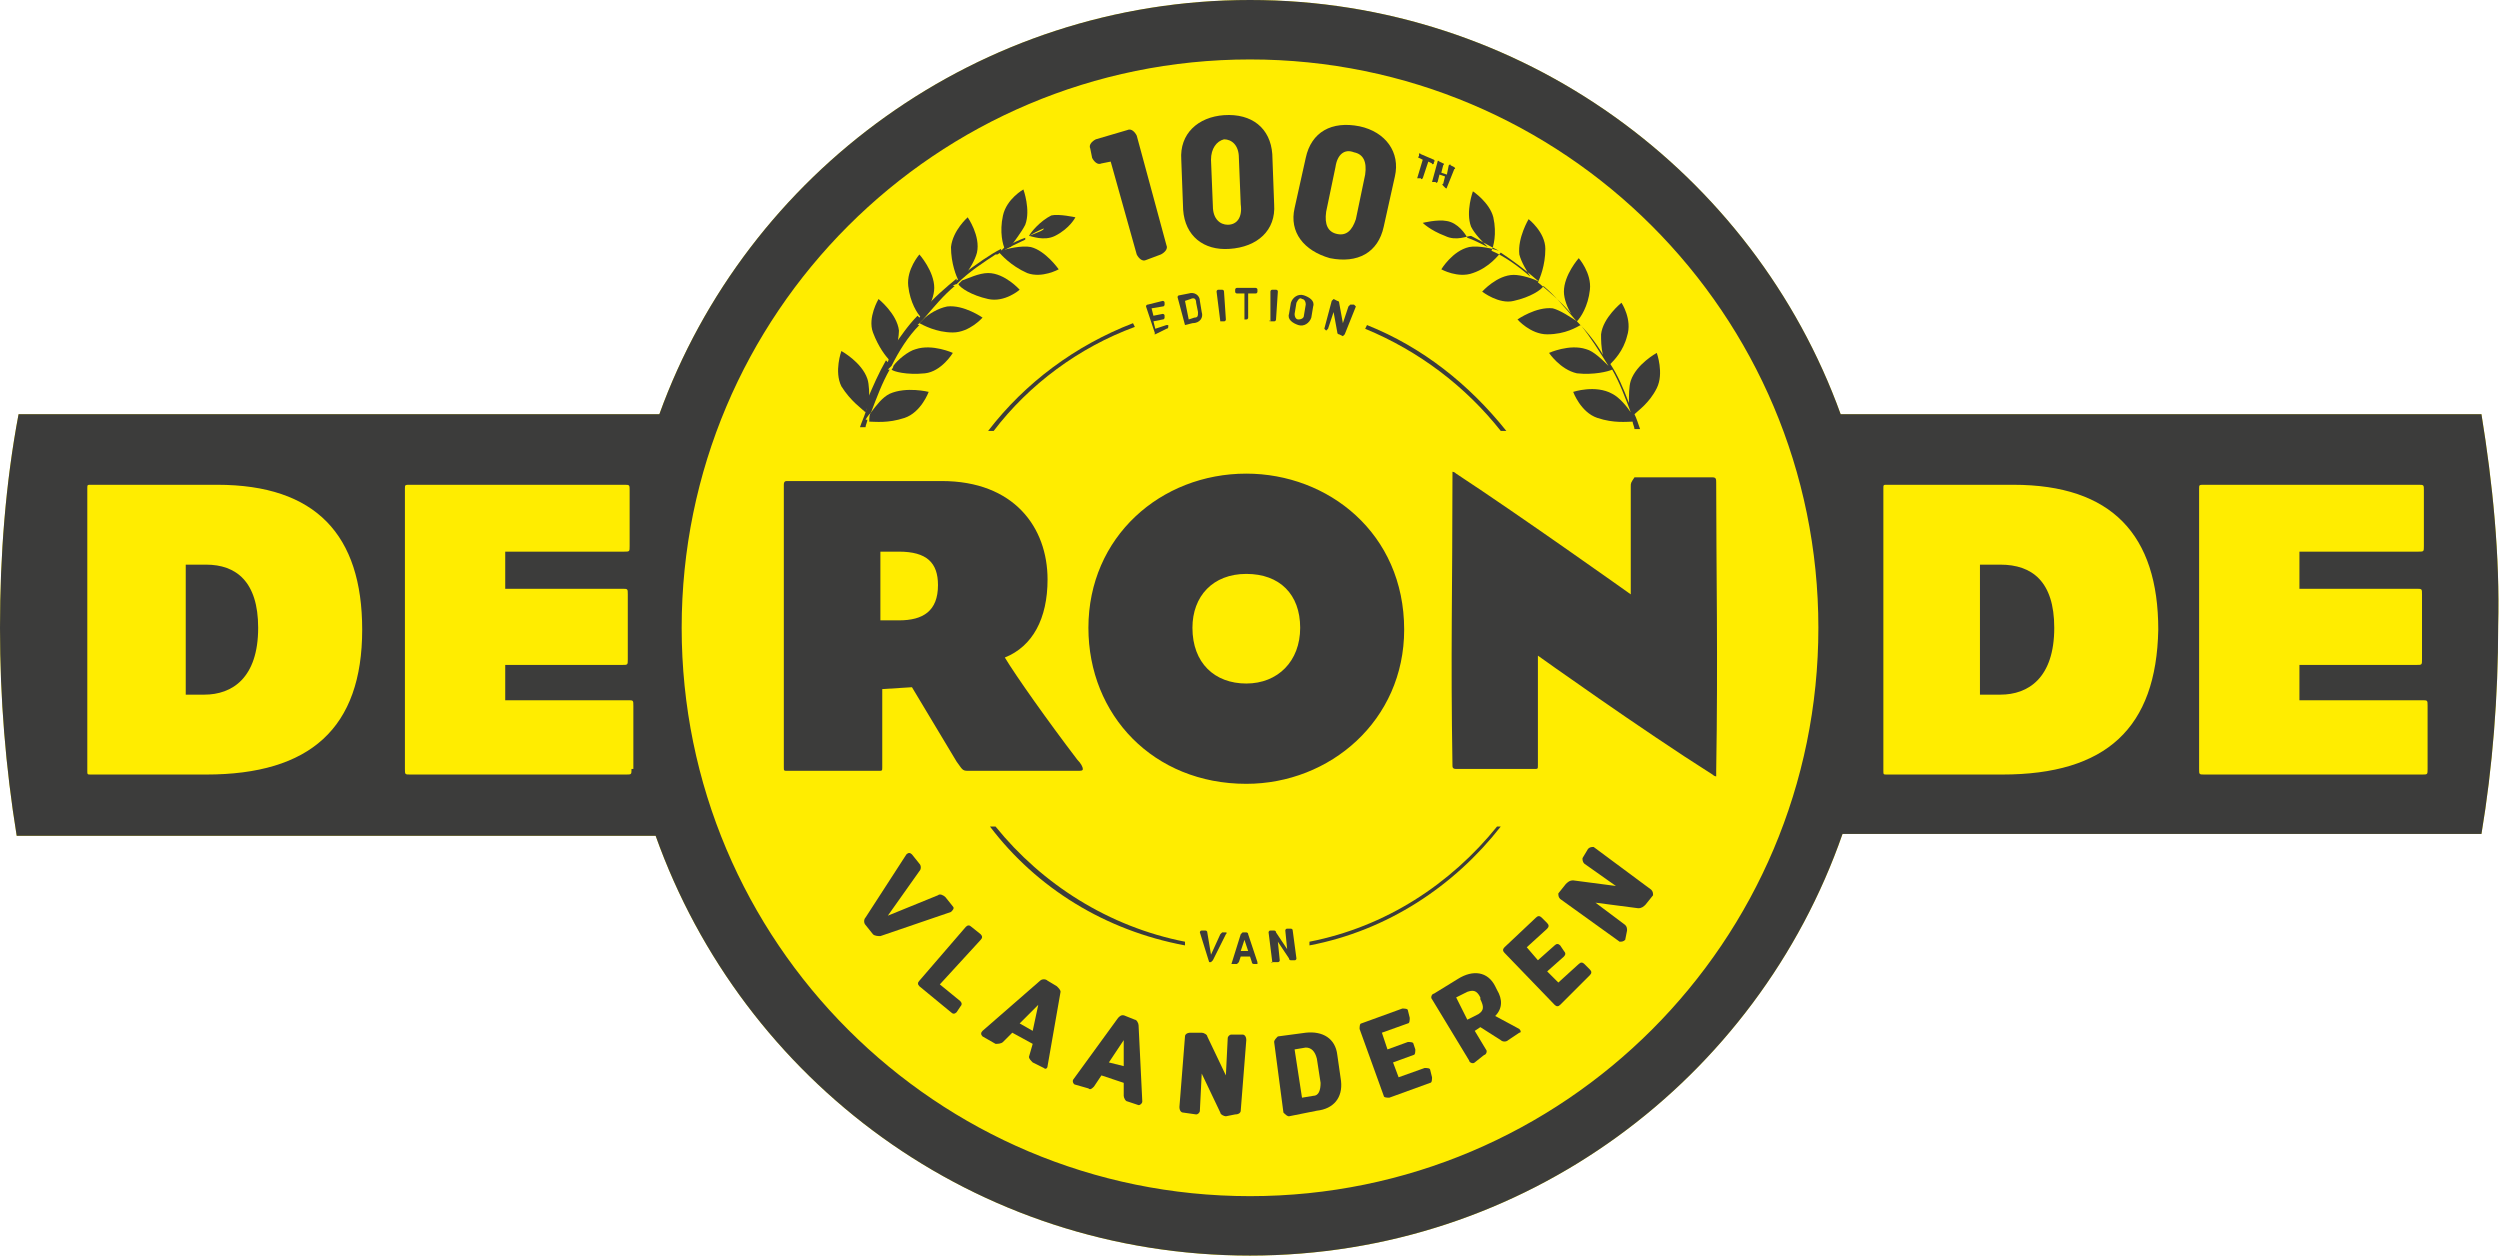 <?xml version="1.0" encoding="UTF-8"?>
<svg xmlns="http://www.w3.org/2000/svg" xmlns:xlink="http://www.w3.org/1999/xlink" width="428.09pt" height="215pt" viewBox="0 0 428.09 215" version="1.1">
<g id="surface1">
<path style=" stroke:none;fill-rule:nonzero;fill:rgb(100%,92.969%,0%);fill-opacity:1;" d="M 424.914 70.926 L 315.184 70.926 C 300.238 29.578 260.48 0 214.047 0 C 167.613 0 127.855 29.578 112.906 70.926 L 3.18 70.926 C 0.953 82.695 0 95.094 0 107.5 C 0 119.586 0.953 131.352 2.859 143.121 L 112.27 143.121 C 127.219 185.105 166.977 215 214.047 215 C 261.117 215 300.875 184.785 315.508 142.801 L 424.914 142.801 C 426.824 131.352 427.777 119.27 427.777 107.184 C 428.094 95.094 426.824 82.695 424.914 70.926 "/>
<path style=" stroke:none;fill-rule:nonzero;fill:rgb(23.535%,23.535%,23.143%);fill-opacity:1;" d="M 415.691 131.672 C 415.691 132.629 415.691 132.629 414.734 132.629 L 377.523 132.629 C 376.566 132.629 376.566 132.629 376.566 131.672 L 376.566 83.648 C 376.566 83.012 376.566 83.012 377.523 83.012 L 414.102 83.012 C 415.055 83.012 415.055 83.012 415.055 83.965 L 415.055 93.504 C 415.055 94.461 415.055 94.461 414.102 94.461 L 393.746 94.461 L 393.746 100.82 L 413.781 100.82 C 414.734 100.82 414.734 100.82 414.734 101.777 L 414.734 112.906 C 414.734 113.859 414.734 113.859 413.781 113.859 L 393.746 113.859 L 393.746 119.906 L 414.734 119.906 C 415.691 119.906 415.691 119.906 415.691 120.859 Z M 342.855 132.629 L 323.137 132.629 C 322.5 132.629 322.5 132.629 322.5 131.988 L 322.5 83.648 C 322.5 83.012 322.5 83.012 323.137 83.012 L 344.762 83.012 C 361.621 83.012 369.574 91.598 369.574 107.816 C 369.254 124.676 360.664 132.629 342.855 132.629 M 214.047 204.824 C 160.297 204.824 116.727 161.254 116.727 107.5 C 116.727 53.75 160.297 10.18 214.047 10.18 C 267.797 10.18 311.371 53.75 311.371 107.5 C 311.371 161.254 267.797 204.824 214.047 204.824 M 108.137 131.672 C 108.137 132.629 108.137 132.629 107.184 132.629 L 70.289 132.629 C 69.336 132.629 69.336 132.629 69.336 131.672 L 69.336 83.648 C 69.336 83.012 69.336 83.012 70.289 83.012 L 106.863 83.012 C 107.816 83.012 107.816 83.012 107.816 83.965 L 107.816 93.504 C 107.816 94.461 107.816 94.461 106.863 94.461 L 86.512 94.461 L 86.512 100.82 L 106.547 100.82 C 107.5 100.82 107.5 100.82 107.5 101.777 L 107.5 112.906 C 107.5 113.859 107.5 113.859 106.547 113.859 L 86.512 113.859 L 86.512 119.906 L 107.5 119.906 C 108.453 119.906 108.453 119.906 108.453 120.859 L 108.453 131.672 Z M 35.301 132.629 L 15.582 132.629 C 14.949 132.629 14.949 132.629 14.949 131.988 L 14.949 83.648 C 14.949 83.012 14.949 83.012 15.582 83.012 L 37.211 83.012 C 54.07 83.012 62.02 91.598 62.02 107.816 C 62.02 124.676 53.117 132.629 35.301 132.629 M 424.914 70.926 L 315.188 70.926 C 300.238 29.578 260.48 0 214.047 0 C 167.613 0 127.855 29.578 112.906 70.926 L 3.18 70.926 C 0.953 82.691 0 95.094 0 107.5 C 0 119.586 0.953 131.355 2.859 143.121 L 112.27 143.121 C 127.219 185.105 166.977 215 214.047 215 C 261.117 215 300.875 184.785 315.504 142.805 L 424.914 142.805 C 426.824 131.355 427.777 119.27 427.777 107.184 C 428.094 95.094 426.824 82.691 424.914 70.926 "/>
<path style=" stroke:none;fill-rule:nonzero;fill:rgb(23.535%,23.535%,23.143%);fill-opacity:1;" d="M 175.883 46.754 C 178.426 47.707 181.289 46.117 181.289 46.117 C 181.289 46.117 179.062 42.938 176.52 42.301 C 174.926 41.984 172.383 42.617 171.426 42.938 C 171.426 42.938 171.109 42.938 171.109 43.254 C 171.426 43.574 173.016 45.48 175.883 46.754 "/>
<path style=" stroke:none;fill-rule:nonzero;fill:rgb(23.535%,23.535%,23.143%);fill-opacity:1;" d="M 163.16 56.93 C 166.023 56.93 168.246 54.387 168.246 54.387 C 168.246 54.387 165.066 52.156 162.203 52.477 C 160.613 52.797 159.023 53.75 158.07 54.703 C 157.75 55.023 157.75 55.023 157.434 55.34 C 158.07 55.66 160.297 56.93 163.16 56.93 "/>
<path style=" stroke:none;fill-rule:nonzero;fill:rgb(23.535%,23.535%,23.143%);fill-opacity:1;" d="M 169.203 51.203 C 172.062 51.844 174.605 49.613 174.605 49.613 C 174.605 49.613 172.062 46.754 169.203 46.754 C 167.613 46.754 165.703 47.707 164.75 48.023 C 164.434 48.344 164.434 48.344 164.113 48.66 C 164.434 49.297 166.34 50.566 169.203 51.203 "/>
<path style=" stroke:none;fill-rule:nonzero;fill:rgb(23.535%,23.535%,23.143%);fill-opacity:1;" d="M 247.441 40.395 C 249.348 41.348 251.258 40.395 251.895 40.395 C 253.164 41.027 254.758 41.984 256.668 42.938 C 255.711 42.617 253.164 41.984 251.574 42.301 C 248.715 42.938 246.805 46.117 246.805 46.117 C 246.805 46.117 249.668 47.707 252.215 46.754 C 255.074 45.797 256.668 43.574 256.984 43.254 C 258.891 44.527 261.117 46.117 263.66 48.344 C 262.707 47.707 260.48 47.07 259.211 47.07 C 256.348 47.07 253.801 49.938 253.801 49.938 C 253.801 49.938 256.668 52.16 259.211 51.523 C 262.07 50.887 263.98 49.613 264.297 48.977 C 266.207 50.566 267.797 52.48 269.703 54.703 L 270.023 55.023 C 269.066 54.387 267.164 53.113 265.887 52.797 C 263.027 52.48 259.848 54.703 259.848 54.703 C 259.848 54.703 262.07 57.25 264.934 57.25 C 268.113 57.25 270.023 55.977 270.66 55.66 C 272.25 57.566 273.84 60.109 275.43 62.656 C 274.477 61.699 272.887 60.109 271.613 59.793 C 268.754 58.84 265.254 60.43 265.254 60.43 C 265.254 60.43 267.164 63.289 270.023 63.926 C 272.887 64.246 275.43 63.609 276.066 63.289 C 277.34 65.52 278.293 68.062 279.246 70.605 C 278.609 69.652 277.34 68.062 276.066 67.426 C 273.203 65.836 269.387 67.105 269.387 67.105 C 269.387 67.105 270.66 70.605 273.523 71.562 C 276.383 72.516 278.609 72.199 279.562 72.199 C 279.562 72.516 279.883 73.152 279.883 73.469 L 280.84 73.469 C 280.52 72.516 280.199 71.562 279.883 70.926 C 280.52 70.289 282.426 69.02 283.699 66.469 C 284.969 63.926 283.699 60.43 283.699 60.43 C 283.699 60.43 280.199 62.336 279.246 65.199 C 278.93 66.152 278.93 67.746 278.93 69.02 C 277.973 66.469 277.02 64.246 275.75 62.336 C 276.383 61.699 277.973 60.109 278.609 57.566 C 279.562 54.703 277.656 51.84 277.656 51.84 C 277.656 51.84 274.477 54.387 274.16 57.25 C 274.16 58.203 274.16 59.477 274.477 60.746 C 273.203 58.52 271.613 56.613 270.023 55.023 C 270.66 54.387 271.934 52.48 272.25 49.613 C 272.57 46.754 270.34 44.207 270.34 44.207 C 270.34 44.207 267.797 47.07 267.797 49.938 C 267.797 51.203 268.43 52.797 269.066 53.746 C 267.164 51.523 265.254 49.938 263.344 48.344 C 263.66 47.707 264.617 45.48 264.617 42.617 C 264.617 39.758 261.754 37.527 261.754 37.527 C 261.754 37.527 259.848 40.711 260.164 43.574 C 260.48 44.844 261.438 46.434 262.07 47.387 C 259.848 45.48 257.621 43.891 255.395 42.938 C 255.711 42.301 256.348 40.074 255.711 37.211 C 255.074 34.664 252.215 32.758 252.215 32.758 C 252.215 32.758 250.938 36.258 251.895 38.805 C 252.527 40.074 253.801 41.348 254.758 42.301 C 253.484 41.664 252.215 41.027 251.258 40.711 C 250.938 40.074 249.668 38.164 247.758 37.848 C 246.168 37.527 243.625 38.164 243.625 38.164 C 243.625 38.164 244.898 39.438 247.441 40.395 "/>
<path style=" stroke:none;fill-rule:nonzero;fill:rgb(23.535%,23.535%,23.143%);fill-opacity:1;" d="M 167.293 43.254 C 167.93 40.395 165.703 37.211 165.703 37.211 C 165.703 37.211 163.16 39.438 162.844 42.301 C 162.844 45.164 163.797 47.387 164.113 48.023 C 164.434 47.707 164.75 47.387 165.066 47.387 C 166.023 46.117 166.977 44.527 167.293 43.254 "/>
<path style=" stroke:none;fill-rule:nonzero;fill:rgb(23.535%,23.535%,23.143%);fill-opacity:1;" d="M 153.934 56.613 C 153.617 53.746 150.438 51.203 150.438 51.203 C 150.438 51.203 148.531 54.387 149.484 56.93 C 150.438 59.477 151.711 61.066 152.344 61.699 C 152.664 61.066 152.98 60.43 153.617 59.793 C 153.617 58.84 153.934 57.566 153.934 56.613 "/>
<path style=" stroke:none;fill-rule:nonzero;fill:rgb(23.535%,23.535%,23.143%);fill-opacity:1;" d="M 175.562 38.484 C 176.52 35.938 175.242 32.441 175.242 32.441 C 175.242 32.441 172.383 34.031 171.746 36.895 C 171.109 39.758 171.746 41.984 172.062 42.617 C 172.383 42.301 172.699 42.301 173.016 42.301 C 173.652 41.348 174.926 39.758 175.562 38.484 "/>
<path style=" stroke:none;fill-rule:nonzero;fill:rgb(23.535%,23.535%,23.143%);fill-opacity:1;" d="M 148.211 70.609 C 147.895 71.562 147.574 72.199 147.258 73.152 L 148.211 73.152 C 148.211 72.832 148.531 72.199 148.531 71.879 L 148.211 71.879 C 148.211 71.879 148.531 71.242 149.164 70.609 C 150.121 68.062 151.074 65.52 152.344 63.289 L 152.027 63.289 C 152.027 63.289 152.344 62.973 152.664 62.656 C 153.934 60.109 155.523 57.566 157.434 55.66 L 157.113 55.66 L 157.754 55.023 L 158.07 54.707 C 159.98 52.48 161.57 50.566 163.477 48.977 L 163.16 48.977 C 163.16 48.977 163.477 48.66 163.797 48.66 C 166.023 46.434 168.566 44.844 170.473 43.574 L 170.793 43.574 C 172.699 42.301 174.289 41.664 175.562 41.027 L 175.562 40.711 C 174.605 41.027 173.336 41.664 172.062 42.301 L 171.426 42.938 L 171.426 42.617 C 169.52 43.574 167.293 45.164 164.75 47.07 C 164.434 47.707 163.797 48.023 163.797 48.023 L 163.797 47.707 C 161.887 49.297 159.98 50.887 158.07 53.113 C 157.754 54.07 157.434 54.387 157.434 54.387 L 157.113 54.07 C 155.523 55.66 154.254 57.566 152.664 59.793 C 152.344 61.066 152.027 62.02 152.027 62.02 L 151.711 61.699 C 150.438 63.926 149.484 66.152 148.531 68.383 C 148.531 69.652 148.211 70.609 148.211 70.609 C 148.211 70.609 148.531 70.926 148.211 70.609 "/>
<path style=" stroke:none;fill-rule:nonzero;fill:rgb(23.535%,23.535%,23.143%);fill-opacity:1;" d="M 158.703 53.113 C 159.344 52.156 159.977 50.566 159.977 49.297 C 159.977 46.434 157.434 43.574 157.434 43.574 C 157.434 43.574 155.207 46.117 155.523 48.977 C 155.844 51.844 157.113 53.75 157.75 54.387 L 158.07 54.07 C 158.387 53.75 158.387 53.434 158.703 53.113 "/>
<path style=" stroke:none;fill-rule:nonzero;fill:rgb(23.535%,23.535%,23.143%);fill-opacity:1;" d="M 148.211 70.609 C 148.531 69.973 148.531 69.336 148.848 68.699 C 148.848 67.43 148.848 65.836 148.531 64.883 C 147.574 62.02 144.074 60.109 144.074 60.109 C 144.074 60.109 142.805 63.609 144.074 66.152 C 145.668 68.699 147.574 69.973 148.211 70.609 "/>
<path style=" stroke:none;fill-rule:nonzero;fill:rgb(23.535%,23.535%,23.143%);fill-opacity:1;" d="M 176.199 40.395 C 176.52 40.395 178.746 41.348 180.652 40.395 C 183.195 39.121 184.148 37.211 184.148 37.211 C 184.148 37.211 181.289 36.578 180.016 36.895 C 178.109 37.848 176.52 39.758 176.199 40.395 C 177.789 39.438 178.746 39.121 178.746 39.121 C 178.746 39.438 177.789 39.758 176.199 40.395 "/>
<path style=" stroke:none;fill-rule:nonzero;fill:rgb(23.535%,23.535%,23.143%);fill-opacity:1;" d="M 154.891 71.562 C 157.75 70.605 159.023 67.105 159.023 67.105 C 159.023 67.105 155.207 66.152 152.344 67.426 C 151.074 68.062 150.121 69.336 149.164 70.605 C 148.848 70.926 148.848 71.562 148.848 72.199 C 149.801 72.199 152.027 72.516 154.891 71.562 "/>
<path style=" stroke:none;fill-rule:nonzero;fill:rgb(23.535%,23.535%,23.143%);fill-opacity:1;" d="M 158.387 63.926 C 161.254 63.609 163.16 60.43 163.16 60.43 C 163.16 60.43 159.66 58.84 156.797 59.793 C 155.523 60.109 153.617 61.699 152.98 62.656 C 152.98 62.973 152.664 63.289 152.664 63.289 C 152.98 63.609 155.207 64.246 158.387 63.926 "/>
<path style=" stroke:none;fill-rule:nonzero;fill:rgb(23.535%,23.535%,23.143%);fill-opacity:1;" d="M 234.082 55.66 L 233.766 56.297 C 242.988 60.109 250.938 66.152 256.984 73.789 L 257.938 73.789 C 251.574 65.836 243.625 59.477 234.082 55.66 "/>
<path style=" stroke:none;fill-rule:nonzero;fill:rgb(23.535%,23.535%,23.143%);fill-opacity:1;" d="M 194.012 55.34 C 184.148 59.156 175.562 65.516 169.203 73.789 L 170.156 73.789 C 176.199 65.836 184.785 59.477 194.328 55.977 "/>
<path style=" stroke:none;fill-rule:nonzero;fill:rgb(23.535%,23.535%,23.143%);fill-opacity:1;" d="M 202.914 161.254 C 189.875 158.707 178.426 151.391 170.473 141.531 L 169.52 141.531 C 177.473 152.027 189.238 159.344 202.914 161.887 "/>
<path style=" stroke:none;fill-rule:nonzero;fill:rgb(23.535%,23.535%,23.143%);fill-opacity:1;" d="M 256.348 141.531 C 248.395 151.391 237.266 158.707 224.227 161.254 L 224.227 161.887 C 237.586 159.344 249.031 151.711 256.984 141.531 "/>
<path style=" stroke:none;fill-rule:nonzero;fill:rgb(23.535%,23.535%,23.143%);fill-opacity:1;" d="M 242.672 30.531 C 242.672 30.531 242.672 30.215 242.672 30.531 L 243.625 27.352 L 242.988 27.035 C 242.988 27.035 242.672 27.035 242.988 26.715 L 242.988 26.398 C 242.988 26.398 242.988 26.078 243.309 26.398 L 245.535 27.352 C 245.535 27.352 245.852 27.672 245.535 27.672 L 245.535 27.988 C 245.535 27.988 245.215 28.305 245.215 27.988 L 244.578 27.672 L 243.625 30.531 C 243.625 30.531 243.309 30.852 243.309 30.531 "/>
<path style=" stroke:none;fill-rule:nonzero;fill:rgb(23.535%,23.535%,23.143%);fill-opacity:1;" d="M 245.215 31.168 L 246.168 27.672 C 246.168 27.672 246.168 27.352 246.488 27.672 L 247.125 27.988 C 247.125 27.988 247.441 27.988 247.125 28.305 L 246.805 29.578 L 247.758 29.895 L 248.078 28.305 C 248.078 28.305 248.395 27.988 248.395 28.305 L 249.031 28.625 C 249.031 28.625 249.348 28.941 249.031 28.941 L 247.758 32.121 C 247.758 32.121 247.758 32.441 247.441 32.121 L 247.125 31.805 C 247.125 31.805 246.805 31.484 247.125 31.484 L 247.441 30.215 L 246.488 29.895 L 246.168 31.168 C 246.168 31.168 245.852 31.484 245.852 31.168 "/>
<path style=" stroke:none;fill-rule:nonzero;fill:rgb(23.535%,23.535%,23.143%);fill-opacity:1;" d="M 196.238 44.527 C 195.602 44.844 194.965 44.207 194.648 43.574 L 190.191 27.672 L 188.602 27.988 C 187.965 28.305 187.328 27.672 187.012 27.035 L 186.695 25.445 C 186.375 24.809 187.012 24.172 187.648 23.855 L 193.055 22.266 C 193.691 21.945 194.328 22.578 194.648 23.219 L 199.734 41.984 C 200.051 42.617 199.418 43.254 198.781 43.574 "/>
<path style=" stroke:none;fill-rule:nonzero;fill:rgb(23.535%,23.535%,23.143%);fill-opacity:1;" d="M 207.367 27.352 L 207.688 35.301 C 207.688 37.527 208.961 38.484 210.23 38.484 C 211.82 38.484 212.773 37.211 212.457 34.984 L 212.141 27.035 C 212.141 24.809 210.867 23.855 209.594 23.855 C 208.324 24.172 207.367 25.445 207.367 27.352 M 202.598 35.938 L 202.277 27.352 C 201.961 22.898 205.141 20.035 209.594 19.719 C 214.363 19.398 217.543 21.941 217.863 26.398 L 218.18 34.984 C 218.5 39.438 215.32 42.301 210.551 42.617 C 206.098 42.938 202.914 40.395 202.598 35.938 "/>
<path style=" stroke:none;fill-rule:nonzero;fill:rgb(23.535%,23.535%,23.143%);fill-opacity:1;" d="M 228.676 28.625 L 227.086 36.258 C 226.77 38.484 227.406 39.758 228.996 40.074 C 230.586 40.395 231.539 39.438 232.176 37.531 L 233.766 29.895 C 234.082 27.672 233.445 26.398 231.855 26.082 C 230.266 25.445 228.996 26.398 228.676 28.625 M 221.684 35.621 L 223.59 27.035 C 224.543 22.582 228.043 20.676 232.812 21.629 C 237.266 22.582 239.809 26.082 238.855 30.215 L 236.945 38.805 C 235.992 43.254 232.492 45.164 227.723 44.207 C 223.273 42.938 220.727 39.758 221.684 35.621 "/>
<path style=" stroke:none;fill-rule:nonzero;fill:rgb(23.535%,23.535%,23.143%);fill-opacity:1;" d="M 148.211 158.387 C 147.895 158.07 147.895 157.434 148.211 157.113 L 155.207 146.305 C 155.523 145.984 155.844 145.984 156.16 146.305 L 157.434 147.895 C 157.754 148.211 157.754 148.848 157.434 149.164 L 152.027 156.797 L 160.613 153.301 C 160.934 152.98 161.57 153.301 161.887 153.617 L 163.16 155.207 C 163.477 155.523 163.16 155.844 162.844 156.16 L 150.754 160.293 C 150.438 160.293 149.801 160.293 149.484 159.98 "/>
<path style=" stroke:none;fill-rule:nonzero;fill:rgb(23.535%,23.535%,23.143%);fill-opacity:1;" d="M 157.434 168.883 C 157.113 168.566 157.113 168.246 157.434 167.93 L 165.387 158.707 C 165.703 158.387 166.023 158.387 166.34 158.707 L 167.93 159.98 C 168.246 160.293 168.246 160.613 167.93 160.934 L 160.934 168.566 L 164.434 171.426 C 164.746 171.746 164.746 172.062 164.434 172.383 L 163.797 173.336 C 163.477 173.656 163.16 173.656 162.844 173.336 "/>
<path style=" stroke:none;fill-rule:nonzero;fill:rgb(23.535%,23.535%,23.143%);fill-opacity:1;" d="M 174.605 175.246 L 176.836 176.52 L 177.789 172.062 Z M 168.246 177.473 C 167.93 177.156 167.93 176.836 168.246 176.52 L 178.105 167.93 C 178.426 167.613 179.062 167.613 179.379 167.93 L 180.969 168.883 C 181.289 169.203 181.605 169.52 181.605 169.836 L 179.379 182.559 C 179.379 182.879 179.062 183.195 178.746 182.879 L 176.836 181.926 C 176.52 181.605 176.195 181.289 176.195 180.969 L 176.836 178.746 L 173.34 176.836 L 171.746 178.426 C 171.426 178.746 170.793 178.746 170.473 178.746 "/>
<path style=" stroke:none;fill-rule:nonzero;fill:rgb(23.535%,23.535%,23.143%);fill-opacity:1;" d="M 189.879 181.926 L 192.422 182.559 L 192.422 178.109 Z M 184.148 185.738 C 183.832 185.738 183.516 185.105 183.832 184.785 L 191.465 174.289 C 191.785 173.973 192.102 173.652 192.734 173.973 L 194.328 174.609 C 194.648 174.609 194.965 175.242 194.965 175.562 L 195.602 188.602 C 195.602 188.918 195.281 189.238 194.965 189.238 L 193.055 188.602 C 192.734 188.602 192.422 187.965 192.422 187.648 L 192.422 185.422 L 188.605 184.148 L 187.328 186.059 C 187.012 186.375 186.695 186.695 186.379 186.375 "/>
<path style=" stroke:none;fill-rule:nonzero;fill:rgb(23.535%,23.535%,23.143%);fill-opacity:1;" d="M 202.598 190.512 C 202.277 190.512 201.961 190.191 201.961 189.555 L 202.914 177.473 C 202.914 177.156 203.23 176.836 203.867 176.836 L 205.777 176.836 C 206.098 176.836 206.73 177.156 206.73 177.473 L 209.914 184.148 L 210.23 177.789 C 210.23 177.473 210.551 177.156 210.867 177.156 L 212.773 177.156 C 213.094 177.156 213.41 177.473 213.41 178.109 L 212.457 190.191 C 212.457 190.512 212.141 190.828 211.504 190.828 L 209.914 191.148 C 209.594 191.148 208.961 190.828 208.961 190.512 L 205.777 183.832 L 205.461 190.191 C 205.461 190.512 205.141 190.828 204.82 190.828 "/>
<path style=" stroke:none;fill-rule:nonzero;fill:rgb(23.535%,23.535%,23.143%);fill-opacity:1;" d="M 222.949 187.965 L 224.859 187.648 C 225.816 187.648 226.133 186.695 226.133 185.422 L 225.496 181.289 C 225.18 180.016 224.543 179.379 223.59 179.379 L 221.68 179.699 Z M 220.723 191.148 C 220.406 191.148 220.09 190.828 219.77 190.512 L 218.18 178.426 C 218.18 178.109 218.5 177.789 218.816 177.473 L 223.59 176.836 C 226.453 176.52 228.676 177.789 228.996 180.652 L 229.633 185.105 C 229.949 187.965 228.359 189.875 225.496 190.191 "/>
<path style=" stroke:none;fill-rule:nonzero;fill:rgb(23.535%,23.535%,23.143%);fill-opacity:1;" d="M 237.898 187.965 C 237.586 187.965 236.945 187.965 236.945 187.648 L 232.812 176.199 C 232.812 175.883 232.812 175.242 233.129 175.242 L 240.129 172.699 C 240.445 172.699 241.082 172.699 241.082 173.016 L 241.398 174.289 C 241.398 174.609 241.398 175.242 241.082 175.242 L 236.629 176.836 L 237.586 179.699 L 241.082 178.426 C 241.398 178.426 242.035 178.426 242.035 178.742 L 242.355 179.699 C 242.355 180.016 242.355 180.652 242.035 180.652 L 238.539 181.926 L 239.492 184.469 L 243.945 182.879 C 244.262 182.879 244.898 182.879 244.898 183.195 L 245.215 184.469 C 245.215 184.785 245.215 185.422 244.898 185.422 "/>
<path style=" stroke:none;fill-rule:nonzero;fill:rgb(23.535%,23.535%,23.143%);fill-opacity:1;" d="M 251.258 174.609 L 253.164 173.652 C 254.121 173.016 254.121 172.383 253.488 171.109 L 253.488 170.793 C 252.852 169.52 252.215 169.52 251.258 169.836 L 249.348 170.793 Z M 252.531 181.926 C 252.215 182.242 251.574 181.926 251.574 181.605 L 245.215 171.109 C 244.898 170.793 245.215 170.156 245.535 170.156 L 249.668 167.613 C 252.215 166.023 254.758 166.34 256.031 168.883 L 256.348 169.52 C 257.301 171.109 257.301 172.699 256.031 173.973 L 260.164 176.199 C 260.48 176.52 260.48 176.836 260.164 176.836 L 258.258 178.109 C 257.938 178.426 257.301 178.426 256.984 178.109 L 253.488 175.883 L 252.531 176.52 L 254.441 179.699 C 254.758 180.016 254.441 180.652 254.121 180.652 "/>
<path style=" stroke:none;fill-rule:nonzero;fill:rgb(23.535%,23.535%,23.143%);fill-opacity:1;" d="M 267.16 172.062 C 266.844 172.383 266.523 172.383 266.207 172.062 L 257.621 163.16 C 257.301 162.844 257.301 162.523 257.621 162.207 L 263.027 157.113 C 263.344 156.797 263.66 156.797 263.98 157.113 L 264.934 158.07 C 265.254 158.387 265.254 158.707 264.934 159.023 L 261.438 162.207 L 263.344 164.43 L 266.207 161.887 C 266.523 161.57 266.844 161.57 267.16 161.887 L 267.801 162.844 C 268.113 163.16 268.113 163.477 267.801 163.793 L 264.934 166.34 L 266.844 168.246 L 270.344 165.066 C 270.66 164.75 270.977 164.75 271.297 165.066 L 272.25 166.023 C 272.57 166.34 272.57 166.656 272.25 166.977 "/>
<path style=" stroke:none;fill-rule:nonzero;fill:rgb(23.535%,23.535%,23.143%);fill-opacity:1;" d="M 278.293 160.934 C 277.973 161.254 277.656 161.254 277.34 161.254 L 267.16 153.934 C 266.844 153.617 266.844 153.301 266.844 152.98 L 268.113 151.391 C 268.434 151.074 268.754 150.754 269.391 150.754 L 276.703 151.711 L 271.297 147.895 C 270.98 147.574 270.98 147.258 270.98 146.941 L 271.934 145.352 C 272.25 145.031 272.57 145.031 272.887 145.031 L 282.742 152.344 C 283.062 152.664 283.062 152.98 283.062 153.301 L 281.789 154.891 C 281.473 155.207 281.152 155.523 280.52 155.523 L 273.203 154.57 L 278.293 158.387 C 278.609 158.707 278.609 159.023 278.609 159.344 "/>
<path style=" stroke:none;fill-rule:nonzero;fill:rgb(23.535%,23.535%,23.143%);fill-opacity:1;" d="M 153.934 106.227 L 150.754 106.227 L 150.754 94.461 L 153.934 94.461 C 158.703 94.461 160.617 96.367 160.617 100.188 C 160.617 104.637 158.07 106.227 153.934 106.227 M 172.062 112.59 C 176.836 110.68 179.379 105.91 179.379 99.23 C 179.379 90.324 173.652 82.371 161.254 82.371 L 134.852 82.371 C 134.535 82.371 134.219 82.371 134.219 83.012 L 134.219 131.355 C 134.219 131.992 134.219 131.992 134.852 131.992 L 150.438 131.992 C 151.074 131.992 151.074 131.992 151.074 131.355 L 151.074 117.996 L 156.16 117.676 C 156.16 117.676 160.934 125.629 163.797 130.402 C 164.746 131.672 164.746 131.992 165.703 131.992 L 184.469 131.992 C 185.105 131.992 185.422 131.992 185.422 131.672 C 185.422 131.355 185.105 130.719 184.469 130.082 C 179.379 123.402 173.977 115.77 172.062 112.59 "/>
<path style=" stroke:none;fill-rule:nonzero;fill:rgb(23.535%,23.535%,23.143%);fill-opacity:1;" d="M 35.301 96.688 L 31.805 96.688 L 31.805 118.949 L 34.984 118.949 C 39.758 118.949 44.207 116.09 44.207 107.5 C 44.207 99.551 40.395 96.688 35.301 96.688 "/>
<path style=" stroke:none;fill-rule:nonzero;fill:rgb(23.535%,23.535%,23.143%);fill-opacity:1;" d="M 279.246 83.328 L 279.246 101.777 C 279.246 101.777 260.48 88.418 249.348 81.102 C 249.031 80.781 248.715 80.781 248.715 80.781 L 248.715 81.422 C 248.715 100.824 248.395 111.953 248.715 131.039 C 248.715 131.355 248.715 131.672 249.348 131.672 L 262.707 131.672 C 263.344 131.672 263.344 131.672 263.344 131.039 L 263.344 112.27 C 263.344 112.27 281.152 124.992 293.242 132.629 C 293.559 132.945 293.875 132.945 293.875 132.945 L 293.875 131.992 C 294.195 112.906 293.875 97.004 293.875 82.691 C 293.875 82.059 293.875 81.738 293.242 81.738 L 279.883 81.738 C 279.246 82.691 279.246 82.691 279.246 83.328 "/>
<path style=" stroke:none;fill-rule:nonzero;fill:rgb(23.535%,23.535%,23.143%);fill-opacity:1;" d="M 213.41 117.043 C 208.004 117.043 204.188 113.543 204.188 107.5 C 204.188 102.094 207.688 98.273 213.41 98.273 C 219.137 98.273 222.637 101.777 222.637 107.5 C 222.637 113.227 218.816 117.043 213.41 117.043 M 213.41 81.102 C 198.781 81.102 186.375 91.914 186.375 107.5 C 186.375 122.449 197.508 134.219 213.41 134.219 C 227.723 134.219 240.445 123.402 240.445 107.816 C 240.445 91.281 227.406 81.102 213.41 81.102 "/>
<path style=" stroke:none;fill-rule:nonzero;fill:rgb(23.535%,23.535%,23.143%);fill-opacity:1;" d="M 197.828 57.25 C 197.508 57.25 197.508 56.93 197.828 57.25 L 196.238 52.477 C 196.238 52.477 196.238 52.156 196.555 52.156 L 199.098 51.523 C 199.098 51.523 199.418 51.523 199.418 51.84 L 199.418 52.156 C 199.418 52.156 199.418 52.477 199.098 52.477 L 197.191 52.797 L 197.508 54.066 L 199.098 53.75 C 199.098 53.75 199.418 53.75 199.418 54.066 L 199.418 54.387 C 199.418 54.387 199.418 54.703 199.098 54.703 L 197.508 55.023 L 197.828 56.297 L 199.734 55.66 L 200.051 55.66 L 200.051 55.977 C 200.051 55.977 200.051 56.297 199.734 56.297 "/>
<path style=" stroke:none;fill-rule:nonzero;fill:rgb(23.535%,23.535%,23.143%);fill-opacity:1;" d="M 203.551 54.703 L 204.508 54.387 C 205.141 54.387 205.141 54.066 205.141 53.434 L 204.824 51.84 C 204.824 51.203 204.508 50.887 203.867 51.203 L 202.914 51.523 Z M 202.914 55.66 C 202.598 55.66 202.598 55.66 202.914 55.66 L 201.641 50.887 C 201.641 50.887 201.641 50.566 201.961 50.566 L 203.551 50.254 C 204.508 49.934 205.461 50.566 205.461 51.523 L 205.777 53.434 C 206.098 54.387 205.461 55.34 204.188 55.34 "/>
<path style=" stroke:none;fill-rule:nonzero;fill:rgb(23.535%,23.535%,23.143%);fill-opacity:1;" d="M 208.961 55.023 C 208.641 55.023 208.641 55.023 208.961 55.023 L 208.32 49.934 C 208.32 49.934 208.32 49.613 208.641 49.613 L 209.277 49.613 C 209.277 49.613 209.594 49.613 209.594 49.934 L 209.914 54.703 C 209.914 54.703 209.914 55.023 209.594 55.023 "/>
<path style=" stroke:none;fill-rule:nonzero;fill:rgb(23.535%,23.535%,23.143%);fill-opacity:1;" d="M 213.094 54.703 C 213.094 54.703 212.773 54.703 213.094 54.703 L 213.094 50.254 L 211.82 50.254 C 211.82 50.254 211.504 50.254 211.504 49.934 L 211.504 49.613 C 211.504 49.613 211.504 49.297 211.82 49.297 L 215 49.297 C 215 49.297 215.32 49.297 215.32 49.613 L 215.32 49.934 C 215.32 49.934 215.32 50.254 215 50.254 L 213.73 50.254 L 213.73 54.387 C 213.73 54.387 213.73 54.703 213.41 54.703 "/>
<path style=" stroke:none;fill-rule:nonzero;fill:rgb(23.535%,23.535%,23.143%);fill-opacity:1;" d="M 217.543 55.023 C 217.227 55.023 217.227 54.703 217.543 55.023 L 217.543 49.934 C 217.543 49.934 217.543 49.613 217.863 49.613 L 218.5 49.613 C 218.5 49.613 218.816 49.613 218.816 49.934 L 218.5 54.703 C 218.5 54.703 218.5 55.023 218.18 55.023 "/>
<path style=" stroke:none;fill-rule:nonzero;fill:rgb(23.535%,23.535%,23.143%);fill-opacity:1;" d="M 221.996 51.844 L 221.684 53.746 C 221.684 54.387 221.996 54.703 222.312 54.703 C 222.949 54.703 223.27 54.387 223.27 54.07 L 223.59 52.16 C 223.59 51.523 223.27 51.203 222.949 51.203 C 222.637 50.887 222.312 51.203 221.996 51.844 M 220.727 53.746 L 221.047 51.844 C 221.359 50.887 222.312 50.254 223.27 50.57 C 224.227 50.887 225.18 51.523 224.859 52.48 L 224.543 54.387 C 224.227 55.34 223.27 55.977 222.312 55.66 C 221.359 55.34 220.406 54.703 220.727 53.746 "/>
<path style=" stroke:none;fill-rule:nonzero;fill:rgb(23.535%,23.535%,23.143%);fill-opacity:1;" d="M 226.77 56.297 C 226.453 56.297 226.453 56.297 226.77 56.297 L 228.039 51.523 L 228.359 51.203 L 228.996 51.523 C 228.996 51.523 229.312 51.523 229.312 51.844 L 229.949 55.34 L 230.902 52.48 L 231.223 52.16 L 231.855 52.16 L 232.176 52.48 L 230.266 57.25 L 229.949 57.566 L 229.312 57.25 C 229.312 57.25 228.996 57.25 228.996 56.93 L 228.359 53.434 L 227.406 56.297 L 227.086 56.613 "/>
<path style=" stroke:none;fill-rule:nonzero;fill:rgb(23.535%,23.535%,23.143%);fill-opacity:1;" d="M 207.051 164.75 C 207.051 164.75 206.73 164.434 207.051 164.75 L 205.461 159.66 C 205.461 159.66 205.461 159.344 205.777 159.344 L 206.41 159.344 C 206.41 159.344 206.73 159.344 206.73 159.66 L 207.367 163.477 L 208.961 159.977 L 209.277 159.66 L 209.914 159.66 C 209.914 159.66 210.23 159.66 209.914 159.977 L 207.688 164.434 L 207.367 164.75 "/>
<path style=" stroke:none;fill-rule:nonzero;fill:rgb(23.535%,23.535%,23.143%);fill-opacity:1;" d="M 212.457 162.844 L 213.73 162.844 L 213.094 160.934 Z M 210.867 165.066 L 212.457 159.98 L 212.773 159.66 L 213.41 159.66 C 213.41 159.66 213.73 159.66 213.73 159.98 L 215.32 164.75 L 215.32 165.066 L 214.684 165.066 C 214.684 165.066 214.363 165.066 214.363 164.75 L 214.047 163.793 L 212.457 163.793 L 212.141 164.75 L 211.82 165.066 "/>
<path style=" stroke:none;fill-rule:nonzero;fill:rgb(23.535%,23.535%,23.143%);fill-opacity:1;" d="M 217.863 164.75 C 217.863 165.066 217.543 164.75 217.863 164.75 L 217.227 159.66 C 217.227 159.66 217.227 159.344 217.543 159.344 L 218.18 159.344 C 218.18 159.344 218.5 159.344 218.5 159.66 L 220.406 162.523 L 220.09 159.344 C 220.09 159.344 220.09 159.023 220.406 159.023 L 221.047 159.023 C 221.047 159.023 221.359 159.023 221.359 159.344 L 221.996 164.113 C 221.996 164.113 221.996 164.434 221.68 164.434 L 221.047 164.434 C 221.047 164.434 220.723 164.434 220.723 164.113 L 218.816 161.254 L 219.137 164.434 C 219.137 164.434 219.137 164.75 218.816 164.75 "/>
<path style=" stroke:none;fill-rule:nonzero;fill:rgb(23.535%,23.535%,23.143%);fill-opacity:1;" d="M 342.539 96.688 L 339.039 96.688 L 339.039 118.949 L 342.539 118.949 C 347.312 118.949 351.762 116.09 351.762 107.5 C 351.762 99.551 347.945 96.688 342.539 96.688 "/>
</g>
</svg>
